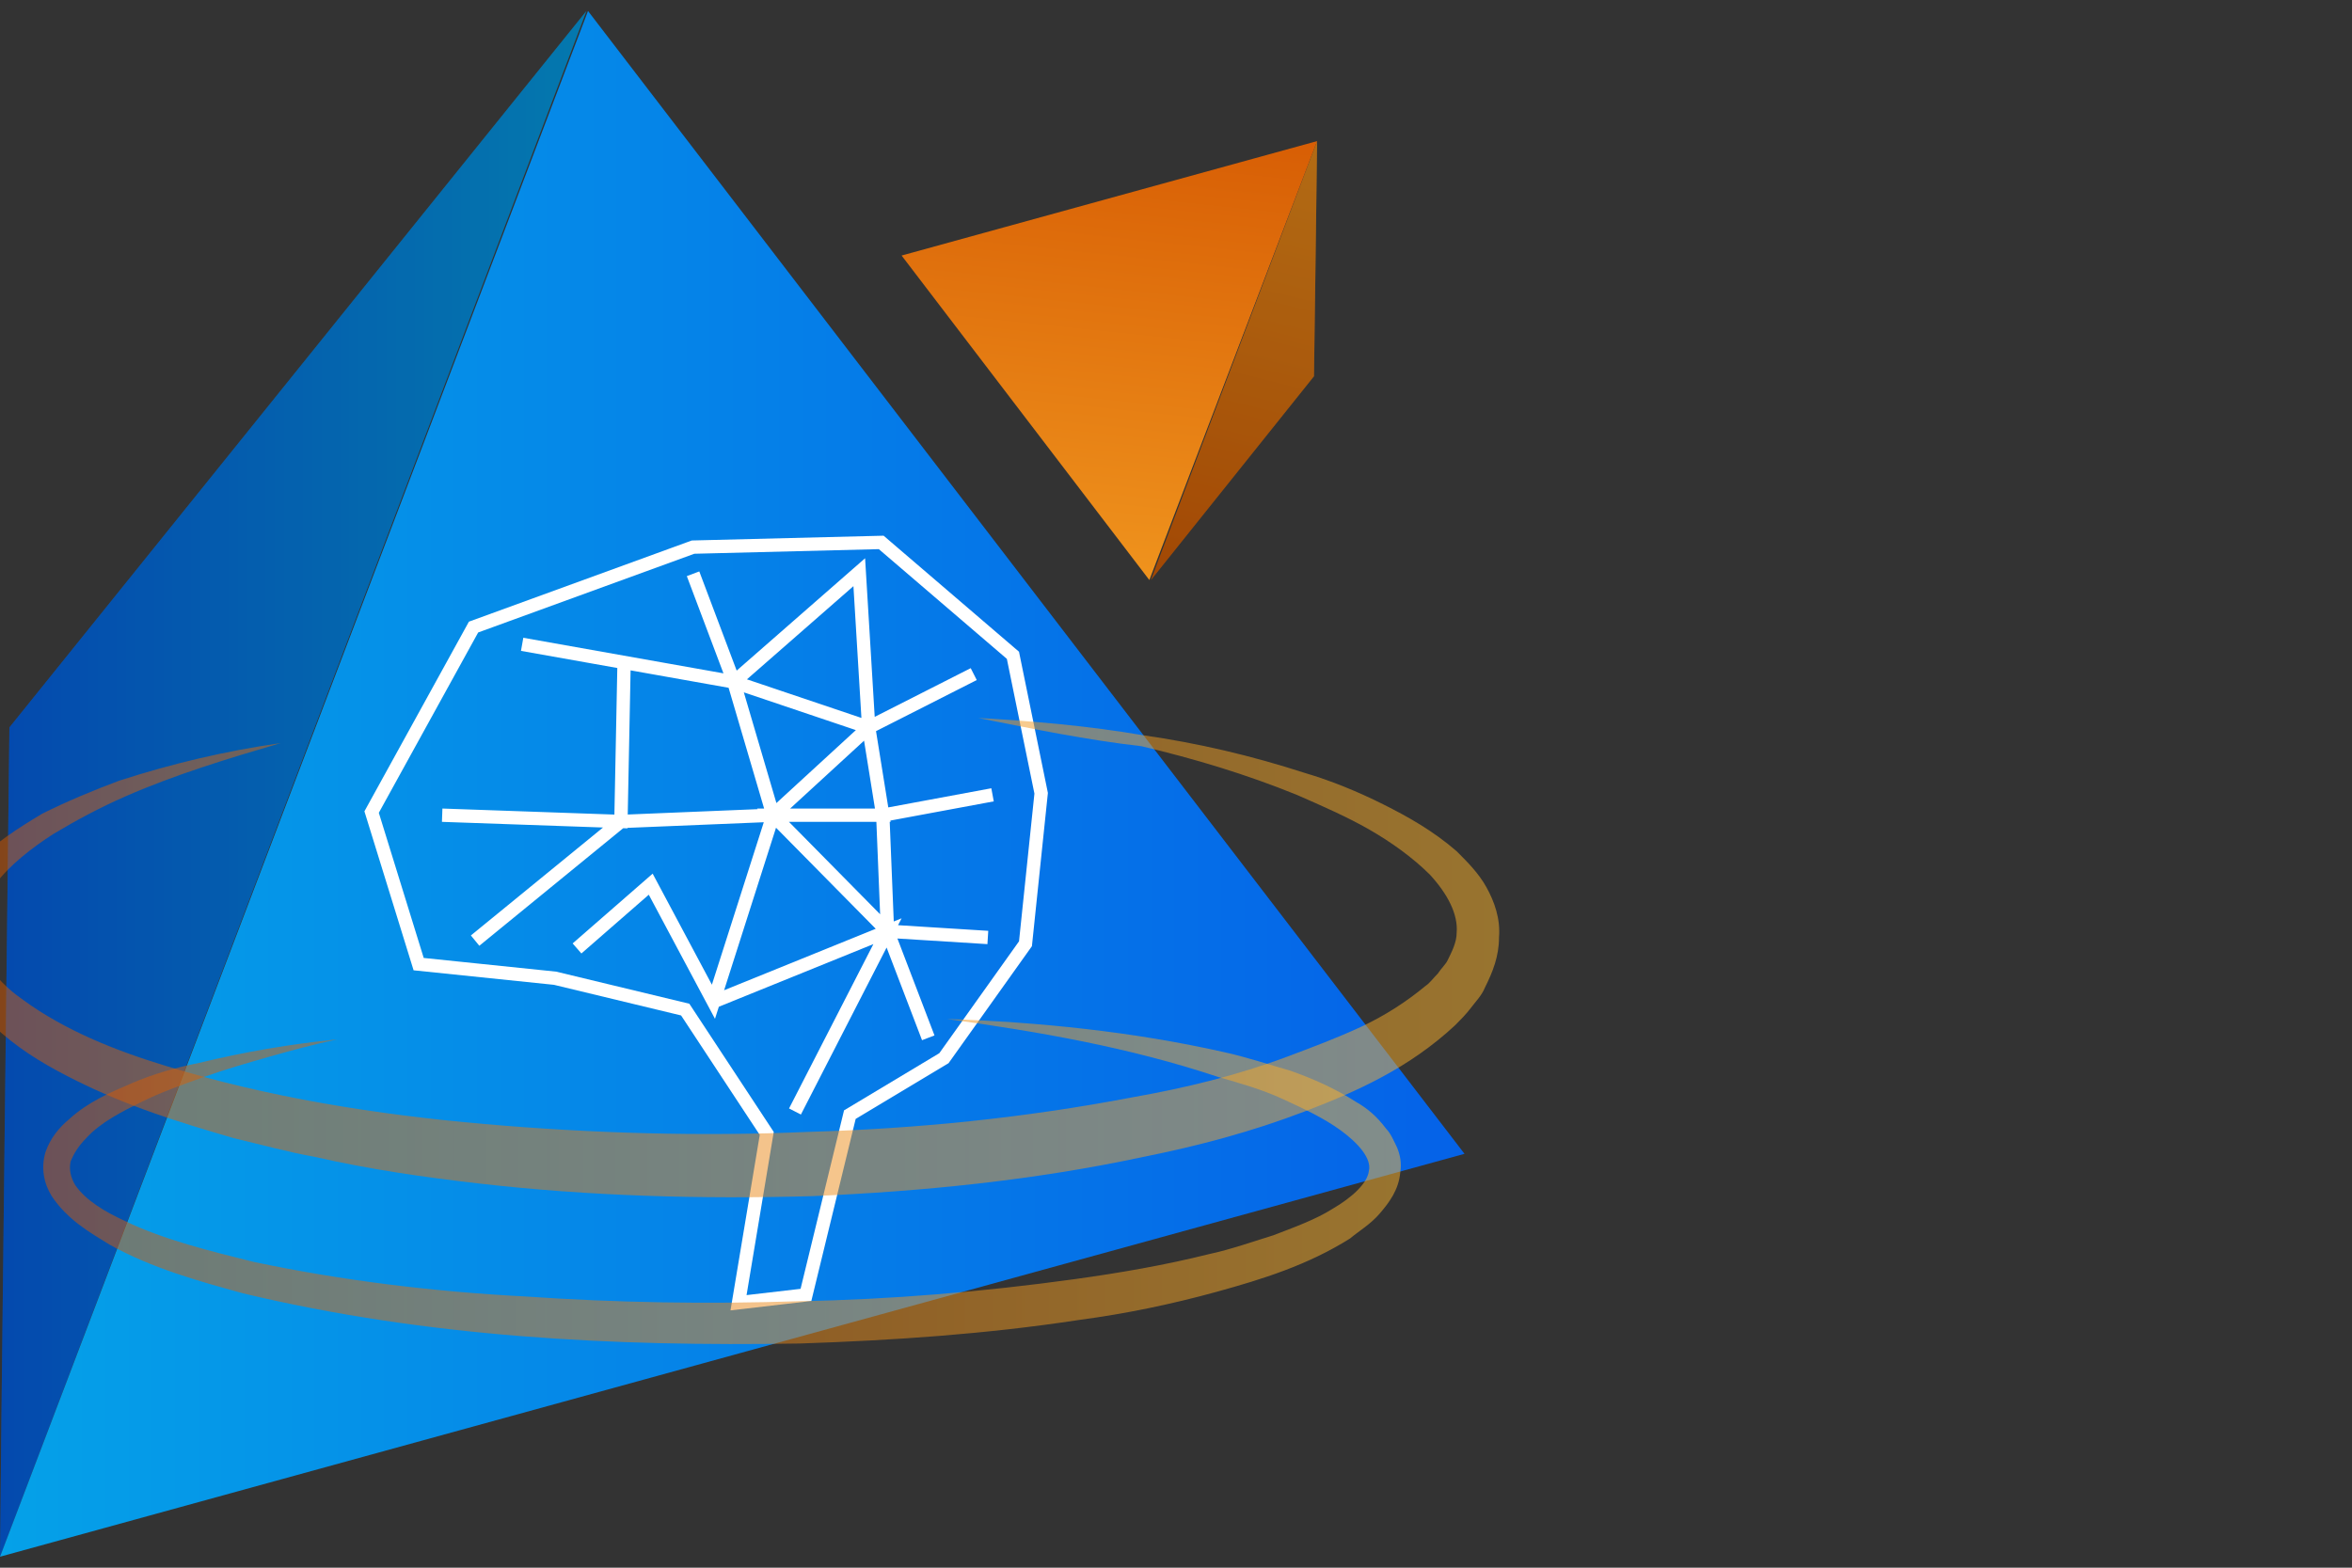 <?xml version="1.0" encoding="utf-8"?>
<!-- Generator: Adobe Illustrator 26.5.0, SVG Export Plug-In . SVG Version: 6.00 Build 0)  -->
<svg version="1.1" id="Layer_1" xmlns="http://www.w3.org/2000/svg" xmlns:xlink="http://www.w3.org/1999/xlink" x="0px" y="0px"
	 viewBox="0 0 150 100" style="enable-background:new 0 0 150 100;" xml:space="preserve">
<rect x="0" y="0" width="150" height="100" fill="#333333" stroke="none"/>
<style type="text/css">
	.st0{fill:url(#SVGID_1_);}
	.st1{opacity:0.25;enable-background:new    ;}
	.st2{fill:url(#SVGID_00000168093651766053083480000006996165467258542980_);}
	.st3{fill:url(#SVGID_00000040547823512191115380000014851247758570268849_);}
	.st4{fill:url(#SVGID_00000086670943360333002280000009592526571444253581_);}
	.st5{fill:none;stroke:#FFFFFF;stroke-width:0.85;stroke-miterlimit:10;}
	.st6{opacity:0.5;}
	.st7{fill:url(#SVGID_00000037691628146814749140000014569320953094636942_);}
	.st8{fill:url(#SVGID_00000015322737558475456170000004486642525149481362_);}
</style>
<g>
	<g>
		
			<linearGradient id="SVGID_1_" gradientUnits="userSpaceOnUse" x1="5422.789" y1="485.52" x2="5460.179" y2="485.52" gradientTransform="matrix(-1 0 0 1 5460.22 -435.52)">
			<stop  offset="0" style="stop-color:#05A1E8"/>
			<stop  offset="1" style="stop-color:#0562E8"/>
		</linearGradient>
		<path class="st0" d="M0,99.3c0-2.2,0.6-52.9,0.6-52.9L37.4,0.7L0,99.3z"/>
		<path class="st1" d="M0,99.3c0-2.2,0.6-52.9,0.6-52.9L37.4,0.7L0,99.3z"/>
	</g>
	
		<linearGradient id="SVGID_00000121270911817541657850000006367712293763473293_" gradientUnits="userSpaceOnUse" x1="4.159493e-02" y1="485.52" x2="93.432" y2="485.52" gradientTransform="matrix(1 0 0 1 0 -435.52)">
		<stop  offset="0" style="stop-color:#05A1E8"/>
		<stop  offset="1" style="stop-color:#0562E8"/>
	</linearGradient>
	<polygon style="fill:url(#SVGID_00000121270911817541657850000006367712293763473293_);" points="0,99.3 37.5,0.7 93.4,73.6 	"/>
</g>
<g>
	<g>
		
			<linearGradient id="SVGID_00000182506712342766185610000016722602197447690401_" gradientUnits="userSpaceOnUse" x1="75.032" y1="480.39" x2="89.542" y2="421.36" gradientTransform="matrix(1 0 0 1 0 -435.52)">
			<stop  offset="0" style="stop-color:#D35400"/>
			<stop  offset="1" style="stop-color:#FFB62D"/>
		</linearGradient>
		<path style="fill:url(#SVGID_00000182506712342766185610000016722602197447690401_);" d="M84,9c0,0.6-0.2,15-0.2,15L73.4,37L84,9
			L84,9L84,9z"/>
		<path class="st1" d="M84,9c0,0.6-0.2,15-0.2,15L73.4,37L84,9L84,9L84,9z"/>
	</g>
	
		<linearGradient id="SVGID_00000085239086310719451400000000965199119185754799_" gradientUnits="userSpaceOnUse" x1="71.799" y1="437.93" x2="66.209" y2="490.89" gradientTransform="matrix(1 0 0 1 0 -435.52)">
		<stop  offset="0" style="stop-color:#D35400"/>
		<stop  offset="1" style="stop-color:#FFB62D"/>
	</linearGradient>
	<polygon style="fill:url(#SVGID_00000085239086310719451400000000965199119185754799_);" points="84,9 73.3,37 57.5,16.3 	"/>
</g>
<g>
	<polygon class="st5" points="47.1,83.1 48.9,72.3 43.7,64.4 35.4,62.4 26.7,61.5 23.7,51.8 30.2,40 44.2,34.9 56.2,34.6 64.6,41.8 
		66.4,50.6 65.4,60.2 60.2,67.5 54.2,71.1 51.4,82.6 	"/>
	<polyline class="st5" points="33.3,41.1 46.8,43.5 44.2,36.6 46.8,43.5 54.8,36.5 55.4,46.4 62.1,43 55.4,46.4 56.3,52 63.3,50.7 
		56.3,52 56.6,59.4 63,59.8 56.6,59.4 59.2,66.2 56.6,59.4 49.3,52 56.3,52 55.4,46.4 49.3,52 55.4,46.4 46.8,43.5 49.3,52 
		39.6,52.4 39.8,42.3 39.6,52.4 28.2,52 39.6,52.4 30.3,60 39.6,52.4 49.3,52 45.5,63.9 41.5,56.4 36.8,60.5 41.5,56.4 45.5,63.9 
		56.6,59.4 50.7,70.9 	"/>
</g>
<g class="st6">
	
		<linearGradient id="SVGID_00000115507832228805546420000014021180301114854310_" gradientUnits="userSpaceOnUse" x1="-4.378" y1="496.668" x2="96.172" y2="496.668" gradientTransform="matrix(1 0 0 1 0 -435.52)">
		<stop  offset="0" style="stop-color:#D35400"/>
		<stop  offset="1" style="stop-color:#FFB62D"/>
	</linearGradient>
	<path style="fill:url(#SVGID_00000115507832228805546420000014021180301114854310_);" d="M62.4,45.8c3.5,0.2,7,0.5,10.5,1.1
		c3.5,0.5,6.9,1.3,10.3,2.4c1.7,0.5,3.4,1.2,5,2s3.2,1.7,4.7,3c0.7,0.7,1.4,1.4,1.9,2.3c0.5,0.9,0.9,2,0.8,3.2
		c0,1.2-0.4,2.2-0.9,3.2c-0.2,0.5-0.6,0.9-0.9,1.3c-0.3,0.4-0.7,0.8-1,1.1c-2.9,2.7-6.2,4.2-9.6,5.5c-3.4,1.3-6.8,2.2-10.3,2.9
		c-7,1.5-14.1,2.2-21.1,2.5c-7.1,0.2-14.2,0-21.2-0.8c-3.5-0.4-7-0.9-10.5-1.7c-1.7-0.3-3.5-0.8-5.2-1.2c-1.7-0.5-3.4-1-5.1-1.6
		c-1.7-0.6-3.4-1.3-5-2.1c-1.6-0.8-3.2-1.7-4.7-3c-0.7-0.6-1.4-1.3-2-2.1c-0.6-0.8-1.1-1.7-1.4-2.8s-0.2-2.2,0.1-3.2
		c0.3-1,0.9-1.8,1.5-2.6c1.3-1.4,2.9-2.4,4.4-3.3c1.6-0.8,3.3-1.5,4.9-2.1c3.4-1.1,6.8-1.9,10.3-2.4c-3.4,1-6.7,2-9.9,3.4
		c-1.6,0.7-3.1,1.5-4.6,2.4c-1.4,0.9-2.8,2-3.7,3.2c-1,1.2-1.4,2.7-1,4c0.4,1.3,1.5,2.5,2.8,3.4c2.6,1.9,5.8,3.2,9.1,4.2
		c6.5,2,13.4,3.1,20.3,3.7c6.9,0.6,13.8,0.8,20.7,0.5c6.9-0.2,13.8-0.9,20.6-2.2c3.4-0.6,6.7-1.4,9.9-2.6c1.6-0.6,3.2-1.2,4.7-1.9
		c1.5-0.7,2.9-1.6,4.1-2.6c0.3-0.2,0.5-0.5,0.8-0.8c0.2-0.3,0.5-0.6,0.6-0.8c0.3-0.6,0.6-1.2,0.6-1.8c0.1-1.2-0.6-2.5-1.7-3.7
		c-1.1-1.1-2.5-2.1-3.9-2.9s-3-1.5-4.6-2.2c-3.2-1.3-6.5-2.3-9.9-3.1C69.3,47.2,65.9,46.5,62.4,45.8L62.4,45.8L62.4,45.8z"/>
</g>
<g class="st6">
	
		<linearGradient id="SVGID_00000134238127538520459060000013522737517804817569_" gradientUnits="userSpaceOnUse" x1="2.062" y1="510.869" x2="89.732" y2="510.869" gradientTransform="matrix(1 0 0 1 0 -435.52)">
		<stop  offset="0" style="stop-color:#D35400"/>
		<stop  offset="1" style="stop-color:#FFB62D"/>
	</linearGradient>
	<path style="fill:url(#SVGID_00000134238127538520459060000013522737517804817569_);" d="M60.4,65c5.9,0.2,11.8,0.8,17.6,2.1
		c1.4,0.3,2.9,0.8,4.3,1.2c1.4,0.5,2.8,1.1,4.2,2c0.7,0.4,1.3,0.9,1.9,1.7c0.3,0.3,0.5,0.8,0.7,1.2c0.2,0.5,0.3,1,0.2,1.6
		c-0.1,1.1-0.7,1.9-1.3,2.6c-0.6,0.7-1.3,1.1-1.9,1.6c-2.7,1.7-5.6,2.6-8.5,3.4c-2.9,0.8-5.8,1.4-8.8,1.8C62.9,85.1,57,85.5,51,85.7
		c-11.9,0.2-23.8-0.4-35.5-3.2c-2.9-0.8-5.8-1.6-8.5-3.1c-1.3-0.8-2.7-1.6-3.7-3.1c-0.5-0.8-0.7-1.8-0.4-2.8
		c0.3-0.9,0.9-1.6,1.5-2.1c1.2-1.1,2.6-1.7,4-2.3c1.4-0.6,2.8-1,4.3-1.3c2.9-0.7,5.8-1.2,8.8-1.5c-1.4,0.3-2.9,0.7-4.3,1.1
		c-1.4,0.4-2.8,0.8-4.2,1.3s-2.8,1-4,1.6s-2.6,1.3-3.5,2.3c-0.5,0.5-0.8,1-1,1.5c-0.1,0.5,0,1,0.3,1.5c0.7,1,1.9,1.7,3.2,2.3
		c2.5,1.2,5.4,1.9,8.2,2.6c5.7,1.2,11.5,1.9,17.3,2.2c5.8,0.4,11.7,0.5,17.5,0.3c5.8-0.1,11.7-0.6,17.5-1.4c2.9-0.4,5.8-0.9,8.6-1.6
		c1.4-0.3,2.8-0.8,4.1-1.2c1.3-0.5,2.7-1,3.8-1.7c1.2-0.7,2.2-1.6,2.3-2.4c0.2-0.8-0.7-1.8-1.8-2.6c-1.1-0.8-2.4-1.4-3.7-2
		c-1.3-0.6-2.7-1-4.1-1.4C72,66.8,66.2,65.8,60.4,65L60.4,65L60.4,65z"/>
</g>
</svg>
